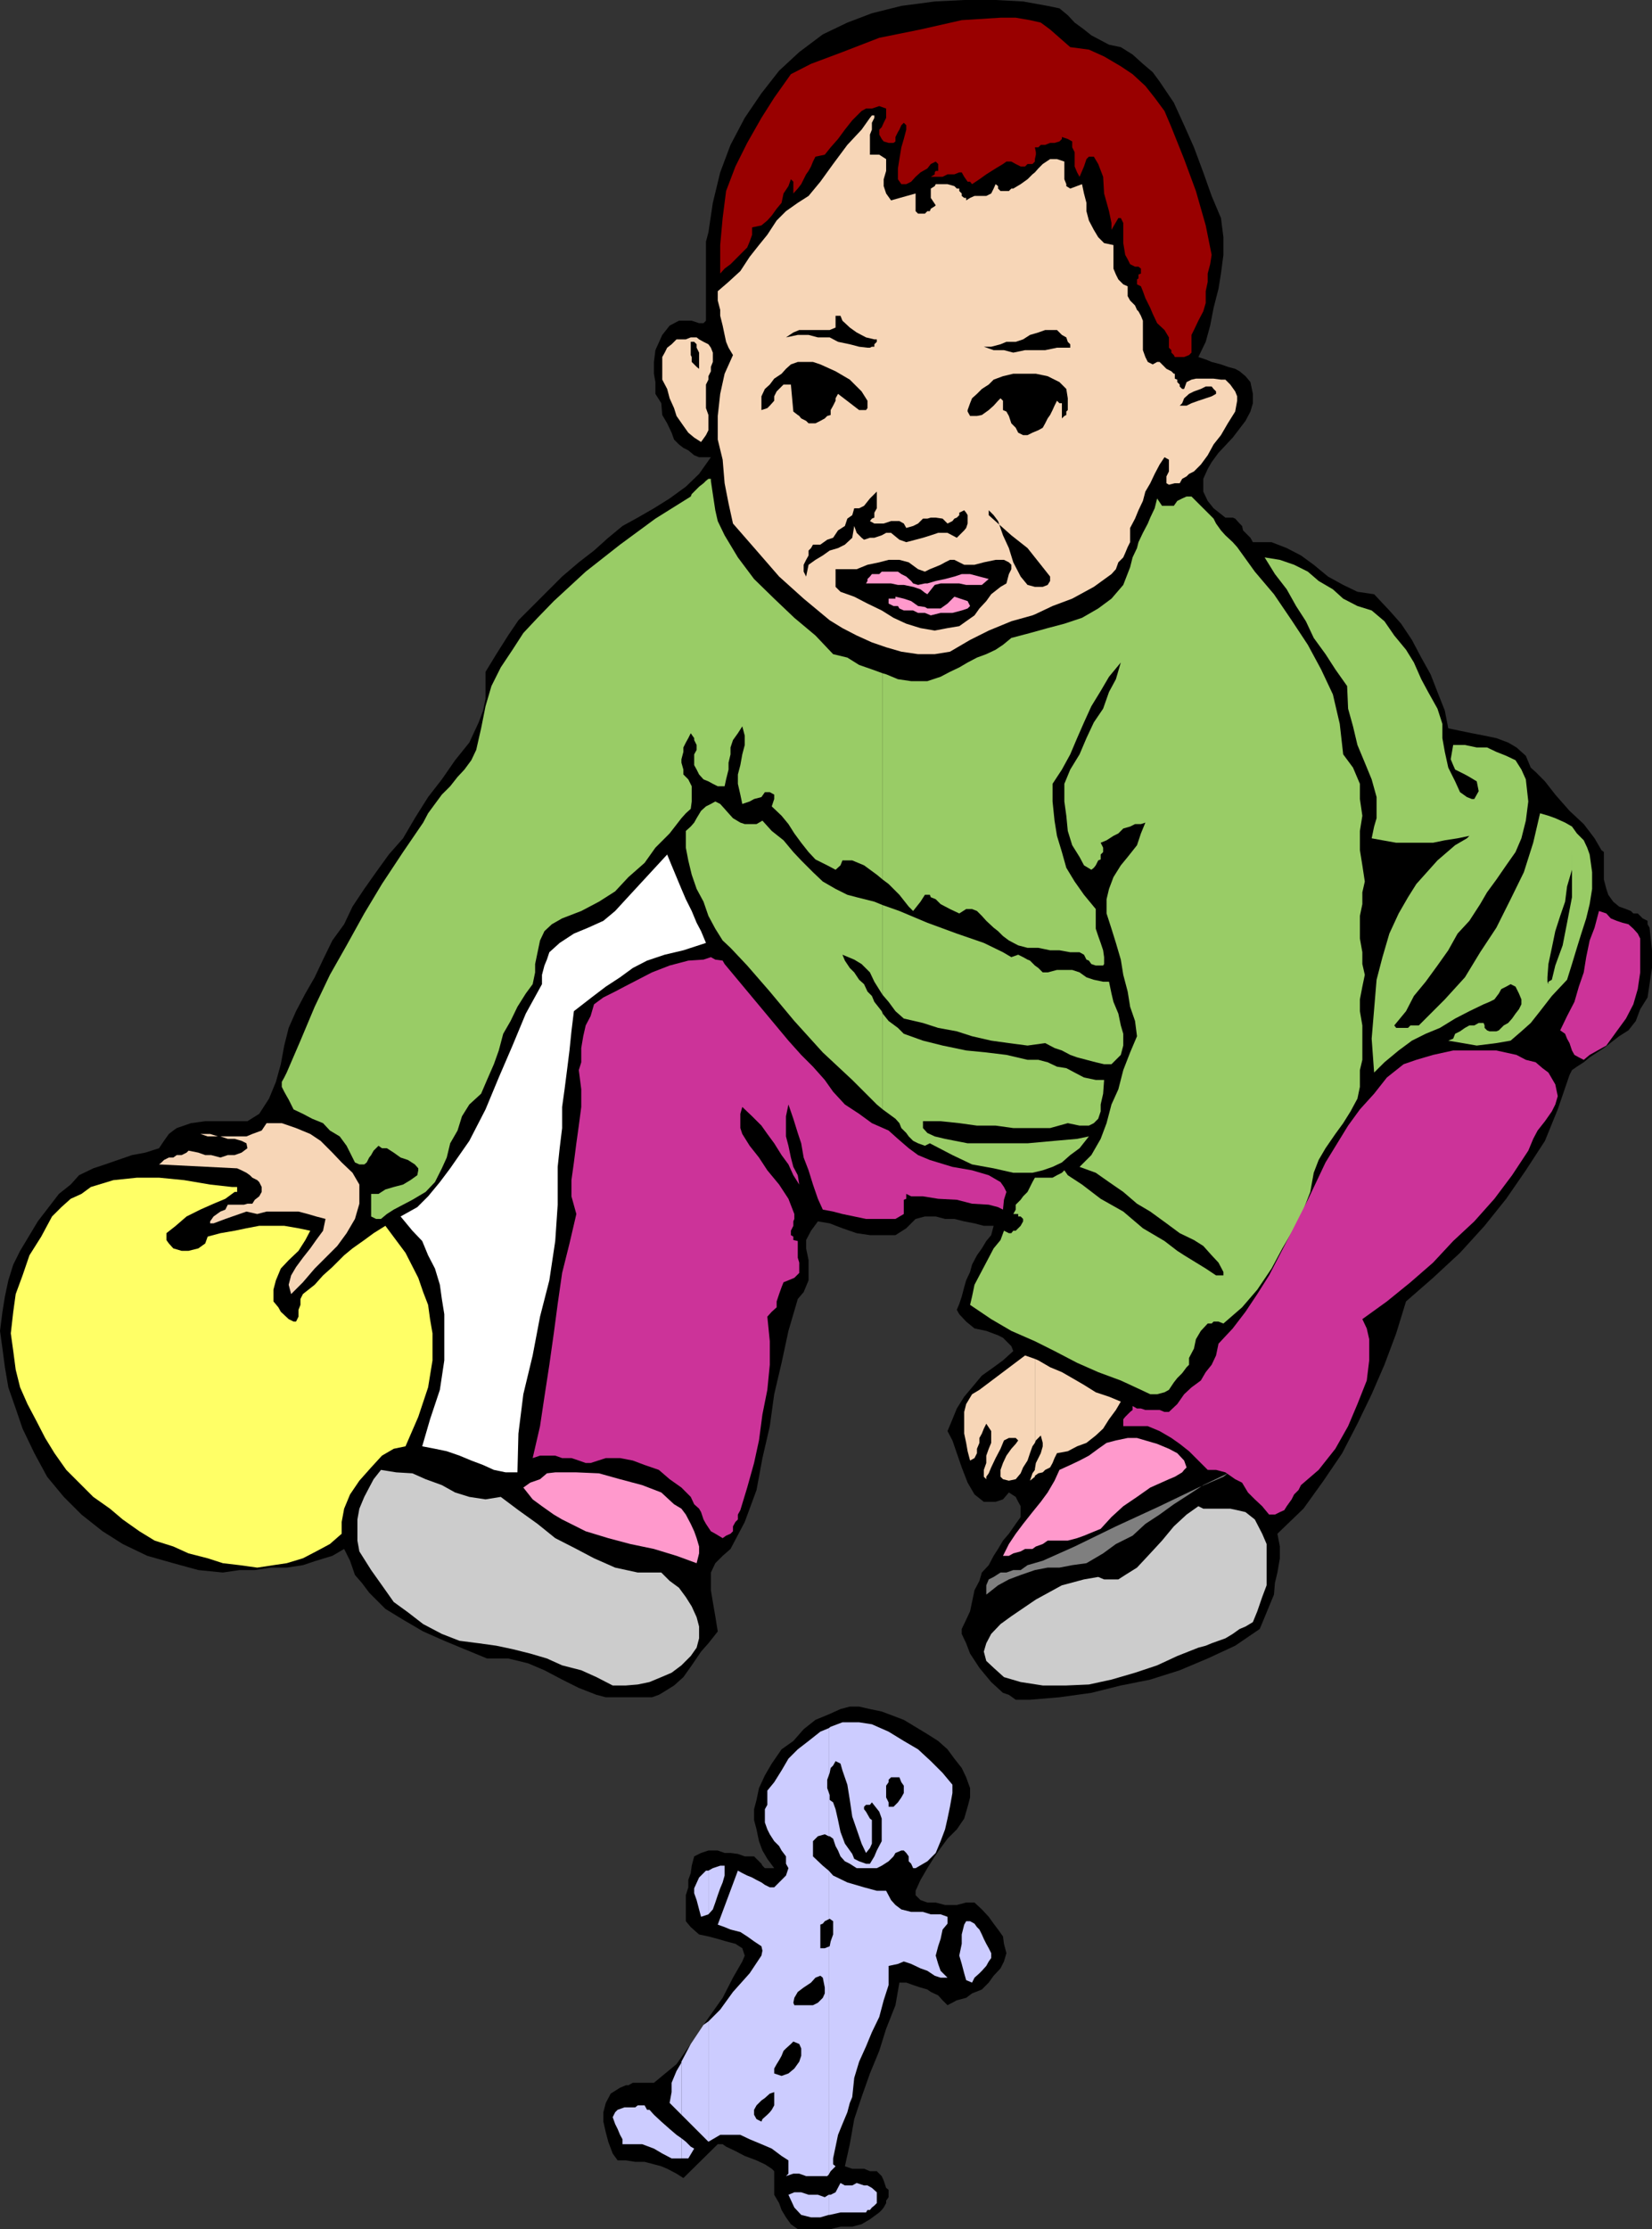 <svg xmlns="http://www.w3.org/2000/svg" width="336.5" height="453.898"><rect width="100%" height="100%" fill="#333333" stroke="none"/><path d="m228.3 9.602 2.4 1.5L232.8 13l2 1.7 1.4 1.902 2.898 4.296 2.101 4.602 2 4.5 1.899 5.102 1.703 4.796 1.898 4.5.5 3.903v3.597l-.5 3.801-.5 3.102-1 3.898-.699 3.602-.902 3.3-1.5 3.098 1.5.5 1.203.5 1.898.5 1.399.5 1.5.403.902.5 1.2 1 1 1.199.5 2.398v1.903l-.5 1.699-1 1.898-2.602 3.403-2.899 3.097-1.398 1.903L246 95.5l-.902 2v2.602L246 102l1.2 1.5 2.398 1.898h1.5l.5.204.902 1 .5.5.2.898 1.5 1.5.5.898h3.8l3.098 1.204 2.902 1.5 2.598 1.898 2.902 2.398 3.098 1.704 2.902 1.398 3.398.5 3.102 3.3 2.398 2.7 2.2 3.3 1.902 3.598 1.898 3.403 1.403 3.597 1.5 3.801.699 3.602 2.398.5 2.403.5 2.597.5 2.403.5 2.398.898 1.7 1 1.902 1.7 1 2.402 1 .898 1.898 1.903 2.102 2.699 2.898 3.3 2.899 2.7 2.203 2.898 1.398 2.403.5.398v5.602l.5 1.898.399 1.2 1 1.402 1.203 1 1.398.5 1 .398.5.5h.899l1 1 1 .5v.7l.402.698.5 4.602v3.602l-.5 3.296-.402 2.704-1.5 2.398-.899 2.398-1.5 1.903-1.898 1.199-3.102 2.398-2.898 1.903-1.203 1-1.399.898-1 .7-.5 1-2.398 7-2.602 6.402-3.898 6-4 5.8-4.403 5.5-5 5.5-5.5 5.098-5.5 4.801-2 6.5-2.398 6.398-2.602 6-2.898 6-3.102 6-3.8 5.602-4.098 5.7-5.3 5.1.5 2.598v2.403l-.5 2.898-.5 2.102-.2 2.398-1 2.403-.902 2.199-1 2.398-5 3.403-5.598 2.597-5.7 2.403-6 1.898-6 1.2-6 1.5-6.5.902-6 .5h-2.902l-1.398-1-1.2-.403-2.402-2.199-2.398-2.898-1.902-2.903-.797-2.097-.903-1.903v-1l.903-1.898.797-1.7.402-1.902.5-2.398 1-1.903.5-1.699 1.398-1.5 1-1.898.903-1.403 1-1.699 1.199-1.398 1.398-2 1-1.403V306.7l-.5-.898-.5-1-1.398-.903-1.2 1.403-1.5.5h-2.402l-1.898-1.5-1.402-2.403-1.2-3.097-1-2.903-.898-2.597-1-1.903 1-2.398.898-2.2 1.5-2.402L198 282.5l2-2.398 2.398-1.704 1.903-1.398 2.097-1.898-.398-1-1-1-.7-.704-1-.5-2.402-.898-2.398-.5-1.7-1.398-1.402-1.5-.5-.903.5-1.199.5-1.5.5-1.898.403-1.403.797-1.699.402-1.5 1-1.898 1-1.403.898-1.5 1-1.199.5-1.898h-2l-1.898-.5-2.102-.403-2-.5H192.5l-1.902-.5h-2.2l-1.898.5-1.902 1.903-2.2 1.398H177.2l-2.699-.398-2.902-1-2.598-1-2.402-.403-1.399 1.903-1 1.898v1.7l.5 2.402v4.097l-1 2.403-1.199 1.398-1.902 6.5-1.399 6.5-1.5 6.398-.898 6.5-1.5 6.5-1.203 6.5-2.399 6.5-2.898 5.5-1.602 1.403-1.5 1.5-.898 1.898v3.602l.398 2.398.5 2.903.5 3.097-1.898 2.403-1.5 1.699-1.903 2.8-1.699 2.399-1.898 1.7-2.403 1.5-.699.402-1.398.5h-9.403l-1.898-.5-3.602-1.403L114.5 342l-3.602-1.898-3.3-1.403-2-.5-2.098-.5h-4.3l-4.602-1.898-4.098-1.7-4.3-1.902-4.102-2.398-3.598-2.2-3.3-3.3-1.5-2-1.4-1.602-1-2.898-1.202-2.403-2.399 1.403-3.3 1-2.7.898-3.3.5h-3.2l-3.3.5H48.8l-3.403.5-5-.5-5.097-1.398L30 316.8l-5-2.403-4.102-2.597-4.3-3.403L13 304.801l-3.402-4.102L7 295.9l-2.402-5-1.399-4.098-1.5-4.301L1 278.398l-.5-3.796L0 271l.5-3.898L1 264l.7-3.3 1-3.2 1.398-2.8 3.601-6L12 243.101l2.398-1.903 1.7-1.898L19 237.898l2.398-.796 2.602-.903 2.898-1 2.7-.5 2.8-.898 1-1.5 1-1.403.903-.699.699-.5 2.898-1 2.903-.398h8.597l2.403-1.5 2-3.102 1.398-3.398 1-3.602.7-3.8.902-3.598 1.5-3.403 1.898-3.597L64.098 199l1.703-3.602 1.898-3.898 2.399-3.3 1.703-3.598L74.199 181l2.399-3.398L79.199 174l2.899-3.3 2.402-4.098 2.7-4.301 2.8-3.602 2.7-3.898 2.898-3.602 1.902-4.097.898-2.403.5-2.398v-5.5l2.2-3.602 2.402-3.8 2.098-3.098 8.902-8.903 3.398-2.898 3.102-2.398 2.898-2.602 2.903-2.398 3.097-1.704 3.301-1.898 3.2-2 3.3-2.398 2.7-2.602 2.402-3.398h-2.403l-1-.403-1.199-1-1-.5-.898-.699-1-1-.5-1.398-.903-1.903-1-1.699-.199-2.398-1.199-1.903v-2.398l-.3-1.7V73.7l.3-2.398 1.398-3.102 1.5-1.898 1.903-1h2.597l1.5.5h.903l.5-.5V49.199l.5-1.898.898-6 1.5-6.2 2.102-5.601 2.898-5.5 3.399-5 3.601-4.602 4.102-3.796L167.598 7l5-2.398 5-1.903 6-1.5 6.8-.898 6-.301h6.403l5.597.3 5 .9 2.403.5 1.699 1.402 1.398 1.5L220.801 6l1.5 1.2 1.898 1 1.7.902 2.402.5"/><path fill="#900" d="m246.8 51.898-.3 1.903-.5 1.898v1.7l-.402 1.902v2.398l-.5 1.7-1 1.902-.899 1.898-.5 1v3.602l-.5.5-1 .398h-1.898l-.203-.398-.5-.5v-.5l-.5-.5v-2.102l-.899-1.5-1.5-1.398-.898-1.903-.5-1.199-1-2-.5-1.398-.403-1-.8-.403v-1l.3-.199v-.8l.5-.2v-1l-.5-.398h-.699l-1-.5-.5-1-.5-.903-.398-2.398v-4.102l-.5-1h-.5l-1.403 2.403v-1.403l-.5-2.398-1-3.602L224.7 36l-1-2.602-.898-1.5h-1l-.5.5-.5 1.5-.903 2.102-.5-.898-.5-1.204V31l-.5-1v-1.2l-.898-.5-1.2-.402v.403l-.5.5-1 .3h-.902l-1 .399H212l-.5.5h-.7l.2 1v.5l-.2.898v.5l-.5.5h-1l-.5.5h-.902l-1-.5-.898-.5h-1l-.7.5-1.5.903-1.902 1.199-1.398 1-1.5 1-.402-.5h-.5l-.7-1-.5-.898h-.5l-1 .398H193l-1 .5h-2.402l.8-.5v-.398l.2-.301h.5v-1.403l-.5-.5-1 .5-.7.903-1.398.8-1 .899-.902 1-1 .5h-1l-.7-1v-2.2l.301-1.902.399-2.398.5-1.7.5-1.902V25.5l-.5-.5-.5.5-.399.898-.3.5-.5 1v.903l-.399.3h-1l-1-.3-.402-.5-.5-.903v-1l.5-.5L180 25l.5-1v-1.898l-1.402-.5-1.5.5h-1.2l-.898.5-1.902 1.898-1.5 1.898-1.399 1.903L169.2 30l-1.2 1.5-1.902.398-.5 1-.399 1-.5.903-.5.699-1 2-.699.898-.902 1V37l-.5-.5-.5 1.398-1 1.5-.399 1.903-1 1.199-1 1.398-.898 1-1.203 1-1.899.403v1.5l-.5 1.398-.5 1.2-1 1-1.398 1.402-1 1-1.203.898-.899 1v-5.8l.5-5.5.7-5.5 1.902-5 2.398-4.797L155.098 24l2.601-4.102 3.399-4.796L165.199 13l6.399-2.398 7.5-2.903L187.5 6l8.398-1.898 7.903-.5h3.097l2.903.5 2.199.5L213.898 6 218 9.602l3.8.5 3.098 1.398 3.403 2 2.398 1.602 2.602 2.398 1.898 2.398 2 2.704 1.399 3.296 2.601 6.5 2.399 6.5 2 7 1.203 6"/><path fill="#f7d6b7" d="m59.3 263.5-.5-1.898.5-1.903 1-1.699 1.4-1.898 1.5-1.903 1.198-1.699 1.403-1.898.5-2.403-1.903-.5-1.699-.5-1.898-.5h-6.5l-1.903.5-2.199-.5-4.3 1.5-2.399.903h-.7v-.403l.7-1 1.398-1 1-.398.5-1H49.7l.7-.2h1l.5-.8.902-.7.5-.902v-1l-.5-1-.403-.398-1-.5-.5-.5-.699-.5-1-.5-.898-.403-15.903-.796.5-.403.5-.5 1-.5h.903l.699-.5h1l1-.5.398-.398 2 .398 1.403.5H43l1.898.5 1.5-.5h1.403l1.398-.5 1.2-.898-.2-1-1-.5-1.398-.403h-1.403l-1.5-.5h-2.597l-1.5-.5h2l1.597.5H50.2l1.2-.5 1.902-.699 1-1.5h3.097l2.903 1 2.898 1.2 2.102 1.402 2.398 2.398 1.899 2 2.203 2.102 1.398 2.398v3.903l-.898 3.097-1.703 2.903-1.899 2.597-2.398 2.403-2.203 2.199-2.399 2.8-2.398 2.399M143.8 78.3v4.802l.5 1.398v3.102l-.5 1-1 1.398-1.402-.898-1.199-1-1-1.403-1.398-2-.5-1.597-.903-2-.5-1.903-1-1.898v-4.602l.5-.898.5-1 .903-.7 1-1h1.898l1-.402h1.2l.5.403.902.5 1 .5.5.699.398 1v1.898l-.398 1v.903l-.5 1v.699l-.5 1M210.8 300.5l.7-.5.898-.2.5-.5 1-.5.5-.902.403-1 .5-1 2.199-.398 1.898-1 1.903-.7 1.898-1.5 1.5-1.402 1.2-1.898 1.402-1.898 1-1.704-2.403-1-2.699-.898-2.398-1.5-2.403-1.398-2.097-1.204-2.403-1L211.5 277l-.7-.3v17.1l.2-.5 1-1 .398 1.5v.7l-.398 1.398-1 2-.2 1.204v1.398m0-1.398v.199l-.5.699-.5 1.5 1-.8v-1.598"/><path fill="#f7d6b7" d="m210.8 276.7-2-.7-9.3 7-1.5.898-1.2 2-.402 1.602v4.398l.403 1.903.297 1.699.5 1.898.902-.5.5-1V295l.5-1.2v-1l.5-.902.398-1 .5-1 1 1.5v2.403l-.5 1.199-.5 1.398v1.5l-.5 1.403v1.398l.5.5v-.5l.5-.699.5-1.2.903-1.902 1-1.898.699-1.7 1-.5h1.398l.5.5-.5.7-.898 1-1 1.398-.7 1.5-.5 1.403v1.398l.5.5 1.2.301 1.398-.3 1-1.2.5-1.2.903-1.402.5-1.5.5-1.398.5-.7v-17.1m-.001-151.598 3.598-1.704 4-1.5 4.403-2.398 3.597-2.602.903-1 .5-1.398 1-1 .398-.898.5-1.204.5-1V107.5l1-1.898.7-1.704.902-1.898.5-1.898 1-1.704.898-1.898 1-1.898 1-1.5.899.5V96l-.5 1v1.398l.5.301 1.203-.3h1l.5-.899.898-.5.5-.5 1-.5 1.399-1.398L246 92.699l1.2-2.199 1.5-1.898 1.398-2.403 1.5-2.398.402-2.2V80.7l-.402-1-1-1.398-1-1h-.899l-1.5-.2h-3.601l-.899.2-1 .5-.5 1.398h-.398l-.5-.5v-.398l-.5-.5v-.5l-.5-.2v-1h-.203l-.5-.5-1-.5-.399-.402-1-1h-.5l-.898.5-1-.5-.5-1-.5-1.398v-6l-.403-1-.5-.903-.3-.296-.399-.903-1-1-.5-.898v-2l-.898-.403-1-1-.5-1-.5-1.199v-4.8l-1.903-.399-1.199-1.2-.898-1.5-1-1.902-.5-1.898v-1.7l-.5-1.902-.403-1.898-2.398.898-.8-.5V37.5l-.4-1v-3.602l-1.5-.5h-1.402l-1.5 1-.898.903-.7.8v90m0-89.999-.5.398-1 1-1.402 1-1.5.898H206l-.5.5h-1.7l-.5-.5v-.5l-.5-.398-.402.898-.5 1-1 .5H198.5l-.902.403-.797.5v-.5h-.403l-.5-.403v-.5l-.5-.5v-.5h-.5l-.5-.5L193 37.5h-2.402l-.2.398-.8.5v1.903l1 1.5-.2.199-.8.5-.2.5h-.5l-.5.5H187l-.5-.5v-3.602l-5 1.403-1-1.403-.5-1.5V36.5l.5-1.7v-2.402l-1.402-.898h-1.899v-4.102l.399-1V25l.5-1v-.5h-.5l-.399.5-1.699 2.398-2.902 3.102-2.899 3.898L167.098 37l-2.399 2.898-2.199 1.403L160.098 43l-1.899 1.898-1.898 2.903-1.703 2.097-1.899 2.403-1.898 2.898-2.403 2.2L146.2 59.3v1.898l.5 1.903V64.3l.5 2 .399 1.898.3 1.403.5 1.199.903 1.5-1.703 3.8-.899 4.098-.5 4.5V89.5l1 4.102.399 4.796.8 4.102.903 4.102 4.797 5.5 4.601 5.296 5 4.5 5.301 4.403 2.598 1.597 2.902 1.5 3.098 1.403 2.902 1 3.098.898 3.402.5h3.398l3.102-.5 4.098-2.398 3.8-1.903L206 126.5l4.3-1.2.5-.198v-90"/><path d="m176.7 70.8-1.7-.198-1.902-.5-2.399-.5-1.699-.903h-2.402l-1.899-.5H162.5l-2.402.5 1.5-1 1.203-.5H169l1.2-.5v-2.398h1l.398 1 1.5 1.398 1.402 1 1.898 1 1.7.403h.5v.5l-.5.5v.5h-.5l-.399.199h-.5m23.699-.199h1.5l1.903-.5 1.199-.5h1.898l1.5-.5 1.403-.903 1.699-.5 1.398-.5h2.403l1 1 .898.5.301.903.5.5v.699h-2.7l-2.402.5h-4.097l-2.403.5-1.898-.5h-2.102l-2-.7m-58 4.501-.5-.403-1-1v-1l-.199-.398v-2.7h.7l.5.5v.7l.5 1v3.3M175 83.5l-4.3-3.3-.5.902v.5l-.5 1-.5.898v1l-.7.2-.5.5-.902.5-1 .5h-1.399l-.5-.5-1-.5-.398-.5-.301-.2-.902-.7-.5-5.5h-1.5l-1.399 1.4-.5 1v.902l-.898 1-.5.5-1.203.398v-2.8l.703-1.5 1-.9.898-1.198 1.5-1 .899-1 1-.903 1.402-.5h3.098l1.5.5 3.101 1.403 2.899 1.699 2.402 2.398 1.2 1.903v1.5l-.302.398H175m41.3 1.7v-3.098h-.5l-.5-.5-.5 1-.402.898-.5 1-.5.7-.5 1-.5.902-.898.5-1.2.5-1 .5h-.902l-1-.5-.5-1-.898-.903-.5-1.5-.5-.898-.7-.301v-1.898l-.5-.5-.5.5-.902 1-1 .898-1.398 1-1 .2h-1.402l-.5-.9v-.3l.5-1.398.402-1 1-.903 1-1 1.398-.898 1-1 1.903-.7 2.097-.5H211l2.398.5 2.403 1.2 1.398 1.398.301 1.903V83.5l-.3.3v.7l-.4.2-.5.5m24-2.598.5-.5.4-1 1-.903 1-.5 1.398-.5 1-.5h1.203l.398.5.5.5v.5l-.898.5-1.203.403-1.5.5-1.399.5-1 .5h-1.398"/><path fill="#9c6" d="M293.8 147.398v2.903l.5 2.8.7 3.2 1.398 2.8 1 2.2 1.403 1 1 .398h.5l.5-.898.398-.7-.398-2-1.5-.902-.903-.5-2-1-.398-.898-.5-1.2.5-2.902h2.398l2.403.5h2.097l1.903.903 2 .796 1.898.903 1.2 1.898.902 2 .5 4.5-.5 3.903-.903 3.597-1.199 2.801-1.898 2.7-2 2.902-1.903 2.597-1.398 2.403-2.2 3.398-2.402 2.602L295 193.5l-2.2 3.102-2.402 3.296-2.398 2.903-1.602 3.097-2.398 2.903.398.5h2.403l.5-.5H289l5.3-5.301 4.098-4.5 3.102-5.102 3.3-5 2.9-5.796 2.698-5.5 1.903-6 1.398-6 1.7.5 1.402.5 2 .898 1.398.8 1 1.4 1.399 1.402.703 1.5.5 1.398.5 3.602V181l-.5 3.102-.703 2.898-1 3.102-.899 2.898-1 3.3-1 3.2-3.101 3.3-2.399 3.098-1.898 2.403-1.903 1.699-2.199 1.898-2.898.5-4 .5-5.801-1 1-.398.398-1 1-.5 1-.7.903-.5h1l.898-.5h1l.2.5v.5l.5.5.5.2h1.402l.5-.2 1-1 .898-.5.801-.902.7-1 .698-.898.5-1v-1l-.5-1.2-.699-1.402-1-.5-.898.5-1 .5-.5.903-.903 1.199-1 .5-1.199.5-2.898 1.398-2.903 1.5-3.097 1.903-2.903 1.199-2.8 1.398-2.7 2-2.898 2.403-2.102 2.097-.5-6.898 1-12 1.2-4.602 1.402-4.796 1.898-4.102 1.903-3.3 1.699-2.7 4.3-4.8 3.598-3.098 2.403-1.403.5-.5-2.403.5-2.597.403-2.403.5h-7.5l-2.8-.5-2.2-.403.5-2.398.5-1.7v-4.3l-1-3.602-1.398-3.398-1.5-3.602-.902-3.8-1-3.598-.2-4.602-2.398-3.398-2-3.102-2.402-3.3L266 126.5l-2-3.102-1.902-3.398-2.399-3.102-2.101-3.398 3.101.5 2.899 1 2.8 1.398 2.2 1.903L271.5 120l2.098 1.898 2.902 1.5 2.898.903L282 126.5l2 2.898 2.398 2.903 1.602 2.597 1.5 3.403 1.398 2.597 1.903 3.403 1 3.097m-114.001 78.5 2.598 1.903.801.898.399 1 1 1 .5.7.902.902 1 .5 1.398.5 1-.5 4.602 2.398 4 1.903 4.398.796 4 .903h3.903l2.097-.5 2-.7 1.903-.902 1.699-1.5 1.898-1.398 1.903-2.403-2.403.5-4.597.403-5.5.5h-12.203l-4.598-.903-2.102-.5-1.5-.699-.898-1v-1.398h3.598l3.8.398 3.602.5h3.8l3.598.5h7.5l3.602-1 2.398.5h1.903l1-.5.898-.898.5-1.5v-1.403l.5-2.199.2-2.8h-1.7l-2.398-.5-1.903-1-1.699-.899-1.898-.3-1.903-.9-1.898-.5h-2.2l-4.3-1-4.102-.5-4.097-.402-4.801-1-4-1-3.902-1.398-1.2-1.2-1.898-1.402-1.2-1.5v19.5"/><path fill="#9c6" d="m179.8 206.398-.202-.5-1.5-1.898-.5-1.2-.899-.902-.699-1.5-1-.898-1-1.5-.902-.898-1-1.5-.5-1.204 2.402 1 1.5.903 1.7 1.699.898 1.898 1.5 2.403.203.3v-18.3l-1.703-.7-3.598-.902-1.902-.5-2.399-1.199-2.601-1.5-2-1.898-2.399-2.403-1.601-1.699-2-2.398-2.399-1.903-1.898-2.097-1.203.699h-2.399l-.898-.301-1.5-.898-.903-1-.8-.903-.899-1-1-.5-.898.5-1 .5-1 .903-.903 1.5-.5.898-.699.8-1 .9v3.402l.5 2.597.7 2.903 1 2.898 1.402 2.602 1 2.898 1.398 2.602 1.5 2.398 1.602 1.5 3.398 3.602 4.602 5.296 5 6 5.797 6.403 6 5.597 5 5 1.203 1v-19.5"/><path fill="#9c6" d="M179.8 202.602 181 204l1.398 1.898 1.7 1.5 3.902.903 3.098 1 3.8.699 3.102 1 3.898.898 3.602.5 3.8.5 3.598-.5 1.903 1 1.5.5 1.699.903 1.398.5 1.903.5 1.898.5 1.7.398h1.5l1.902-1.898.5-1.903V210.5l-.5-1.7-.5-2.402-1-2.398-.403-1.7-.5-2.402H224.7l-1.898-.398-1.5-.5-1.403-1-1.5-.5h-3.097l-1.903.5h-1l-.898-.898-.7-.5-1-1-.5-.204-.902-.5-1-.5-1.398.5-1.7-1-3.902-1.898-5.5-1.898-6-2.204-5.699-2.398-3.398-1.2v18.302"/><path fill="#9c6" d="m179.8 179.102 1.2.898 2.2 2.2 1.898 2.402.902.898 1.5-1.898.898-1.403h1l.2.5 1 .403 1 1 1.902 1 1.898.898 1.403-.898H198l1 .398 1 1 .898 1 1.5 1.398.903.704 1 1 1.199.898 1.898 1 1.903.5h2.199l2.398.5h1.903l2.199.398h1.898l.903.5.5 1 .5.204.5.699.898.3h1.5l.2-.3v-1.403l-.2-1.398-.5-1.5-.5-1.398-.5-1.5v-4l-2.398-2.903-1.903-2.699-1.699-2.8-.898-3.2-1-3.3-.5-3.098-.403-3.903v-3.597l1.903-2.903 1.699-3.097 1.398-3.301 1.403-3.2 1.5-3.3 1.898-3.102 1.7-2.898 2.402-2.903-1 3.403-1.403 2.597-1.199 3.403-1.898 2.8-1.5 3.2-1.403 3.3L218 156.7l-1.2 2.903v3.597l.4 2.903.3 3.097.898 2.903 1.5 2.398.903 1.7 1.5.902.5-.403.398-.5.5-1 .5-.199v-1l.5-.5v-.898l-.5-1 1.2-.5 1.402-.903 1-.5 1-1 1.398-.398 1-.5h1.2l.902-.301-.903 2.2-.8 2.402-1.899 2.398-1.398 1.7-1.5 2.402-.903 2.398-.5 2.102V186l1 3.102.903 2.898 1 3.398.5 3.102.898 3.398.5 3.102 1 2.898.399 3.102-1.399 3.3-1.398 3.598-1 3.903-1.403 3.097-1 3.801-1.199 3.2-1.898 3.3-2.403 2.403 3.301 1.199 2.7 1.898 2.902 2 2.797 2.403 2.703 1.597 3.297 2.403 2.703 2 2.898 1.398 1.899 1.2 1.703 1.902 1.398 1.5 1 1.898v.7h-1.5l-2.101-1.4-4.399-2.698-1.398-.903-2.602-2-4.398-2.597-4-3.403-4.602-2.597-3.8-2.903-2.899-1.898-.7-1-.5.5-1 .5-.902.5h-3.597l-.5.898-1 2-.903.903-.5.699-1 1v1l-.5.898h1v.5h.5l.5.5v.5l-.5.903-1 1h-.5l-.398.5h-.5l-1-.5-.7 1.898-1.402 1.7-1 1.902-1 1.898-.898 1.7-1 1.902L198 264l-.402 1.7 4.3 2.902L206 271l4.8 2.102 4 2 4.598 2.398 4.301 1.898 4.602 1.704 4.097 1.898 1.903.898h1.398l1.5-.398.899-.5 1-1.5.703-.898 1-1 .898-1.204.5-.5V276.5l1-1.898.399-1.903 1-1.699 1.402-1.5h.8l.4-.398h1l1 .398 3.8-3.3 3.098-3.598L259 258.3l2.2-4.102 2.398-4.097 1.902-3.801 1.398-3.602.7-3.898 1-2.602L270 233.8l2-2.903 1.598-2.199 1.5-2.398 1.402-2.602.5-2.398v-3.403l.5-2.097v-7l-.5-2.903V203.5l.5-2.602.5-2.398-.5-2.2v-2.402l-.5-2.796V186.5l.5-2.398v-2.403l.5-2.199-.5-3.3-.5-3.098v-3.903l.5-3.097-.5-3.403v-3.097l-1.402-3.301-2-2.7-.7-6.203-1.398-6-2.402-5.097-2.7-5-3.3-5L259.5 121l-3.902-4.602-3.598-5-.902-1-1.5-1.398-.899-1-1-1.398-.5-1-1.199-1.204-.902-.898-2.399-2.398h-1l-.898.398-1 .5-.703 1h-2.399l-1-1.5-.5 2-.898 1.898-.5 1.204-1 1.898-.903 1.898-.3 1.204-.899 1.898-.5 2-1.398 3.602-2.403 2.796-2.699 2-3.3 1.903L216.8 127l-3.403.898-3.597 1-3.801 1-1.7 1.403-1.5 1-1.902.898-1.898.7-1.902 1-1.7 1-1.898.902-1.902 1-2.7.898h-3.3l-2.7-.398-2.398-1-.7-.2v42"/><path fill="#9c6" d="m179.8 137.102-2.202-.801-2.598-.903-2.402-1.5-2.899-.699-3.601-3.8-4.297-3.598-4.102-3.903-4.101-4-3.297-4.398-2.703-4.5-1.399-2.898-.5-2.204-.5-3.296-.398-2.704V97.5h-.5l-.5.398-.5.5-.903.704-1.5 1.5-.199.5-7.199 4.5-7.2 5.296-7 5.5-6.5 6-3.3 3.403-2.902 3.097-2.2 3.403-2.398 3.597-1.902 3.801-1.2 4.102-.898 4.5-1 4.398-1 2.102-1.402 1.898-1.399 1.5-1.5 1.903L90 161.8l-1.402 1.898-1.399 1.903-1 1.898-4.101 6L77.8 180l-3.602 6-3.601 6.5-3.399 6-3.101 6.5-2.899 6.898-2.8 6.5-.5 1-.5.903v1l.5 1 .5.898.402.7 1 2 1.898.902 1.899 1 2.203.898 1.398 1.5 2 1.2 1.399 1.902.703 1.398 1 2 .898.403h1l.5-.403.5-1 .399-.5.5-.898 1-1 .703.5h1l1.398.898 1.399 1 1.5.5 1.402.903.7.796v.403l-.2 1-1.402 1-1.5.898-1.899.5-1.699.5-1.402.903h-1.5v4.597l1 .5h1l1.203-1 1.398-.898 1.899-1 1.902-1 2.7-1.602 1.898-2L90 237.9l1-2.2.7-2.898 1.5-2.602.898-2.898 1.5-2.403L98 222.7l1.2-2.8 1.398-3.2 1-2.8.902-3.399 1.5-2.602 1.398-2.898 1.7-2.7 1.402-1.902.5-2.398v-1.7l.5-2.402.5-2.398.898-1.898 1.5-1.403 2.102-1.2 3.898-1.5 3.602-1.898 3.3-2.102 2.7-2.898 3.3-2.903 2.2-3.097 2.898-2.903 2.403-3.097.898-1 1-.903.2-1.5v-3.097l-.7-1.403-1-1v-1l-.398-1.398v-.7l.398-1.5v-.902l.5-1 .5-.898.5-1 .7 1v.398l.5 1v1l-.5.903v2.199l.5.898.5 1 .902 1 1 .403.898.5 1 .5h1.399l.3-1.403.5-2v-1.398l.403-1.7V152.2l.5-1.5 1-1.398.898-1.403.5 1.903v1.898l-.5 1.903-.398 2.199-.5 1.898v1.903l.5 2.199.398 1.898 1.5-.5.899-.5 1.5-.398.703-1h1l.898.5v.898l-.5 1.5 2 1.903 1.399 1.699 1.203 1.898 1.398 1.903 1.5 1.898 1.399 1.5 2.402 1.2 1.7.902 1-.903.398-1h2l2.402 1 2.598 1.903 1.203 1v-42"/><path d="m177.2 106.102.898.5H180l1.5-.5h1.7l.898.5.5.898 1.402-.398 1-.5 1-1h.898l.7-.204h1l1.402.204 1 1 1-.5.398-.5.5-.204.5-.5v-.5l1-.5.403.5.297.5v1.704l-.297.898-.403.5-1.5 1.5-1.898-1h-1.902l-1.5.5-1.598.5-1.5.398-1.902.5-1.399-.5-1.699-1.398h-1l-.902.5-1.5.5h-.899l-1.199.398-.5-.398-1-1-.5-1.398-.402 2.398-1.5 1.398-1.399.704-1.699.5-1.402 1-1.5.898-1.399 1-.5 2.398-.5-1V115l.5-1 .5-.898v-1l.5-.5.399-.704h1.5l1.402-1 1.2-.398 1-1.5 1.398-.898.5-1.5 1-.704.402-1.398h1l1-.5.398-.5.801-1 1.399-1.398v3.398l-.5.898v1l-.5.204-.399.5m24.199-2.204 1 1 .903 1.204 1 2.898 1.199 2.602.898 2.898 1.5 2.898 1.403 1.704 1.5.398h1.597l1-.398.5-.801v-.903L212 115l-2.7-3.398L206 109l-2.7-2.398-1.902-1.704v-1M205 118.8l-1.2.7-1.902 1.5-1 1.398-1.398 1.5-1 1.403-1.7 1.199-1.402 1-2.398.398-2.602.5-2.898-.5-2.902-.898-2.598-1.2-2.402-1.5-2.899-1.402L174 121.5l-2.8-1-1-1v-3.602h4.3l2.2-.898 2.398-.5L181 114h2.2l1.898.5 1.902 1.398 1.398.5 1-.5 1-.398 1.2-.5.902-.5 1-.5h.898l2 1h2.102l1.898-.5 2.403-.5h1.699l1 .5.5.5v.898l-.5 1-.5 1.903"/><path fill="#f9c" d="m188.398 124.8 1.2.5 2-.5H194l1.898-.5 1.2-.402.5-.5-.5-1-2.7-.898-1.398 1.398-1.402 1h-2.7l-.5-.296v1.199m0-1.199-1.398-.204-1.402-1-1.5-.5-1.7-.398v.398H181v1l1 .5h.898l.301.5.899.403H186l1 .5h1.398v-1.2m0-2.901.5.3 1.5-1.898 1.2-.301h3.8l1.403.3H200l1.398-1.203-1.898-.5-1.902-.5h-1.7l-1.5.5-1.898.5-1.902.403-1.7.5h-.5v1.898m0-1.899-1.398.302-1-.301-.402-.5-1-.903-1-.5-.7-.5h-3.3l-.5.5h-1.5l-.399.5-.5.5v.403l-.3.5h5.101l1.398.3h1.2l1.902.399 1.5.5.898.7v-1.9"/><path fill="#fff" d="m116.898 205.898-.5 4.102-.398 3.898-.5 4-.5 3.903-.5 3.597v4.301l-.5 4.102-.402 3.8v7.7l-.5 7.398-1.2 8-1.898 7.403-1.5 7.898-1.902 7.898-1 8-.2 7.903H103l-2.402-.5-2.2-1-2.398-.903-2.402-1L91 295.5l-2.402-.5-2.598-.5 1.598-5.5 2-6 .902-6v-9.398L90 264.5l-.402-2.898-1-3.301-1.399-2.7L86 252.7l-2-2.097-2.402-2.903L85 245.801l2.2-2.2 2.398-2.902 2.101-2.8 3.899-5.598 3.3-6.403 2.7-6.5 2.8-6.5 2.7-6.5 3.3-6V198.5l.5-1.898.5-1.204.5-1.5L114 192l2.898-1.898 2.903-1.204 3.097-1.398 2.403-2 2.199-2.398 8.398-9.102.903 2.2 1 2.402 1 2.398.898 2.102 1.2 2.398 1 2.398.902 1.704 1 2.398-4.602 1.5-3.8.898-3.598 1.204-2.903 1.5-2.597 1.898-2.903 1.898-2.898 2.204-3.602 2.796"/><path d="M320.2 174v8.7l-1 5.198-.9 4.602-1.5 4.102-.702 2.898-.7.398v.5l-.199-.5V199l.2-2.7.699-3.3.703-3.398 1-3.102 1-2.898.398-3.102 1-3.398V174"/><path fill="#c39" d="m277.5 268.602.898 1.898.5 2.2v4.3l-.5 4.102-1.898 4.796-1.902 4.5L272 295l-3.402 4.3-3.598 3.098-.5 1-.902.903-.5 1-1 1.398-.5.801-.899.398-1 .5H258.5l-1.402-1.699-1.5-1.398-1.399-1.403-1.199-2-1.402-.699-2-1.398-1.899-.5H246l-3.8-3.801-1.9-1.5-1.702-1.2-2.399-1.402-2.398-1h-5V289l.398-.5 1-1 .5-.398v-.801l.899.5h.8l.903.3h2.898l1 .399h.899l1.703-1.602 1.398-2 1.5-1.398 1.899-1.398 1-1.704 1.203-1.5.898-1.898.5-2.398 2.899-3.102 2.601-3.398 2.399-3.602 2.402-3.8 4.098-7.9 3.8-7.5 3.602-7.6 4.598-7.5 2.402-3.302 2.898-3.199 2.602-3.3 3.398-2.7 2.602-.898 3.398-1 4.102-.903h8.8l4.098.903 1.903 1 2 .5 1.398 1.199 1.2.898 1.402 2.403.5 2.398-.5 1.7-.703 1.402-1.399 2-1.5 1.898-.898 1.7-1 2.402-3.301 5-3.602 4.8-4.097 4.598-4.301 4-4.102 4.403-4.597 4L282.5 265l-5 3.602m46.3-53.802-1.202 1-1-.5-.899-.5-.5-.902-.5-1.5-.5-.898-.398-1-1-.7 1.398-2.902 1.5-2.898.899-3.102 1-2.898.5-3.102.703-3.398 1-2.602.898-3.398 1.5.5.899 1 1.203.5 1.199.398 1.2.301 1 .903.898 1 .5 1V198l-.5 3.398-.899 3.102-1.5 2.898-1.898 2.602-2.102 2.898-3.398 1.903m-163.203-2.903 2.601 2.903 2.399 2.398 2.402 2.7 1.7 2.402 2.398 2.597 2.902 1.903 2.598 1.898 3.402 1.5 1.898 1.7 2.2 1.902 1.902 1.398 2.398 1 4.602 1.403 4 .699 3.398 1 2.403 1.398.699 1 .5 1-.5 1.602-.2 2-1-.5-1.902-.5-3.398-.2-3.102-.8-3.8-.2-3.098-.5h-2.402l-1-.5v1l-.5.2v2.898l-1.7 1h-6l-2.398-.5-2.402-.5-1.899-.5-2.101-.398-1-2.2-1-2.902-.899-2.898-1-2.602-.5-2.898-.699-2.102-.902-2.898-1-2.903-.5 2.403v4.097l.5 1.903.5 2.398.5 1.903.902 1.699.3 1.898-1.202-1.898-1-2.2-1.399-1.902-1.5-2.398-1.398-1.903-1.203-1.699-1.899-1.898-2-1.903-.398 1.403v2.898l.398 1.2 1.5 2.402 1.899 2.398 1.703 2.602 2.398 2.898 1.899 2.903 1.203 3.097v1l-.203.5v.903l-.5 1v.898l.5.3v.7l.902.2v3.402l.3 1v2.097l-1 1-1.202.5-1 .403-.399 1-.5 1.398-.5 1.5v1.2l-1 .902-.898 1 .5 5v4.796l-.5 5.102-1 5-.703 5.3-1 4.598-1.399 5-1.398 4.602-.5.898v1l-.5.5-.5.903v1l-.5.5-.903.398-.699.5-1.5-.898-.898-.5-1-1.5-.5-.903-.5-1.5-.403-.699-1-.898-.699-1.5-1.898-1.903-2.403-1.699-2.199-1.898-2.898-1-2.403-.903-2.597-.5h-2.903l-3.097 1h-1l-1.403-.5-1.5-.5H114.5l-1.402-.5H110l-1.5.5 1.5-6.5.898-6 1-6.5.903-6.398.797-6 .902-6.3 1.5-6 1.398-6-1-3.598V240.3l.5-3.602.5-3.898.5-3.602.5-3.8V221.8l-.5-3.903.5-1.597v-2.903l.403-2.398.5-2.2 1-1.902.699-2.398 1.898-1.398 2.403-1.204 1.898-1 2.7-1.398 2.902-1.5 3.597-1.398 3.801-1 3.102-.204 1.5-.5.898.5 1.5.204.399.699 13 15.597"/><path fill="#ff6" d="M47.3 241.7h1v1h-.5l-1.902 1.402-2.398 1-2.7 1.199-2.8 1.398-2.2 1.903-1.902 1.5v1.398l.5.7.903 1 1.699.5h1.398l2-.5 1.403-1 .5-1.4 2.597-.698 2.903-.5 2.398-.5 2.602-.5h5.097l2.903.5 2.398.5-1 1.898-1.398 2.2-2 1.902-1.602 1.699-1 2.398-.5 1.903V265l1 1.2.5.902 1.602 1.5 1 .5h.5l.5-1v-1.403l.398-1V264.5l.5-1 2.399-1.898 1.703-1.903L67.699 258l2.399-2.398 1.703-1.403 2.398-1.699 1.899-1.398 2.402-1.5 4.098 5.5 2.601 5.097 1 2.903 1 2.597.399 2.903.5 2.898v5.5l-.899 5.5-2 6-2.601 6-2.399.5-2.398 1.398-2.203 2.403-2.399 2.699-1.898 2.8-1.203 2.9-.5 2.698v2.403l-2.399 2.097-2.8 1.5-2.7 1.403-3.3 1-2.7.398-3.3.5-3.598-.5-3.403-.398-3.097-1-3.903-1-3.097-1.403L31.5 313.7l-3.102-1.898L25 309.398l-2.602-2.199L19 304.801l-5.5-5.5-2.402-3.403-1.899-3.097L7.5 289.5l-1.902-3.602-1.5-3.398-.899-3.602-.5-3.796-.5-3.602.5-4.398.5-3.602 1.399-3.8L6 255.601l2.398-3.801 2.2-4.102L12.5 245.8l1.898-1.7 2.2-1 1.902-1.4 4.598-1.398 4.8-.5h4.5l5.102.5 5.3.898 4.5.5"/><path fill="#f9c" d="m137.3 306.3 1.5.9.9 1.198 1 1.903.698 1.5.5 1.398.5 1.7v1.402l-.5 2-4.097-1.5-4.602-1.403-4.8-1-4.5-1.199-4.598-1.398-4.801-2.403-1.7-1-2.402-1.699-1.898-1.398-1.902-2.403 1.402-1 2-.699 1.398-1.199 1.7-.2h4.3l4.602.2 4.3 1.2 4.5 1.198 3.9 1.5 2.6 2.403m76.098 7.399-1 .698-1.398.5-.7.5h-1.5l-.902.5-1.5.403-.898.5h-1.2l1.2-2.403 1.398-2.097 1.5-2 1.903-2.403 1.699-2.097 1.398-1.903 1.403-2.398 1-2.2 2.199-1 1.898-.902 1.903-1 1.898-1.398 1.7-1.2 1.902-.5 2.398-.5h1.899l1.703.5 2.398.7 2.399 1 1.703.898 1.398 1.5.5 1.403-.5.5-.398.5-1.5.898-1.203.5-3.797 1.7-2.703 1.902-2.797 1.898-2.403 2.2-2.199 2.402-3.398 1.398-1.403.5-1.898.5h-4.102"/><path fill="#7f7f7f" d="m221.3 318.3-2.902.4-2.597.5h-2.403l-2.597.5-2.903 1-2.398.902-2.2 1.199-2.402 1.898v-1.898l.5-1.2 1-.5 1.403-.902H205l1.398-.5h1.5l1.403-1 3.097-.898 6.5-2.903 8.403-4.097 8.898-4.102 7.899-3.8 5.101-2.2.899-.699-5 2.398-2.899 1.903-3.101 2-2.899 2.097-2.898 1.903-2.602 2.398-3.398 1.7-2.602 1.902-3.398 2"/><path fill="#ccc" d="m255.598 309.398 1.5 2.903.902 2.097v8.403l-.902 2.398-1 2.903-.899 2.199-1.5.898-1.199.5-1.402 1-1.5.903-2.797 1-1.203.5-1.5.398-4.297 1.7-4.102 1.902-4.5 1.5-4.8 1.398-4.598 1-4.602.2h-4.8l-4.5-.7-3.399-1-2.102-1.898-1.5-1.403-.5-1.898.5-1.7 1-1.902 1.903-2 2.199-1.597 5-3.403 5.3-2.898 4.5-1.2 2.9-.5 1.198.5h2.903l1.398-.902 2.399-1.5 2.703-2.898 2.398-2.602 2.399-2.898 2.601-2.403 2.399-1.699 1 .5h5.5l1.402.301 1.7.398 1.898 1.5M134.7 320.2l1.698 1.698 1.903 1.403 1.398 1.898 1.2 1.903 1 2.199.5 1.898v2.403l-.5 1.898-1.2 1.7-1.898 1.902-2 1.5-2.102.898-2.398 1-2.403.5-2.398.2h-2.7l-3.3-1.7-3.102-1.398-3.898-1-3.102-1.403-3.398-1-3.602-.898-3.3-.7-3.598-.5-3.902-.5L90 332.7l-3.8-2-3.102-2.398-2.899-2.102-2.398-3.398-2.203-3.102-2.399-3.8-.398-2.2v-4.3l.398-2.2 1-2.398 1-1.903.899-1.699 1.5-1.898 3.101.5L84 300l2.7 1.2 3.3 1.198 2.7 1.5 2.898.903 3.3.5 3.102-.5 3.598 2.699 3.902 2.8 3.598 2.9 4.3 2.198 3.602 1.903 4.3 1.898 4.598 1h4.801"/><path d="m197.098 367.898-.7 2.403-1.5 2.199-1.898 1.898-1.402 1.903-1.2 1.699-1.5 2.398-1.398 2.403-1 2.199v.898l1 1 1.398.5h1.7l1.902.5h2.398l1.903-.5h1.699l1.5 1.403 1.398 1.5 1 1.398.903 1.2 1 1.402.199 1.5.5 1.898-.5 1.7-.7 1.402-1.402 1.5-1 1.398-1.398 1.403-2 .796-1.2.903-1.902.5-1.898 1-1-1-.902-1-1.5-.7-.7-.5-1.398-.402-1.5-.5-1.402-.5h-1.399l-.8 4.602-1.899 4.8-1.402 4.5-1.899 4.598L175.5 427l-1.5 4.5-.902 5.102-1 4.5 1.5.5H176l1.2.5h1.398l1 1L180 444l.5 1.5.5.398v1.5l-.5.704v.5l-.5.898-.402.5-.5.5-1.899 1.398-1.699 1-1.902.5h-2.399l-2 .5H162.5l-1.402-1-1-1.398-.899-1.5-.5-1.398-1-1.704v-4.796l-.5-.5-1.398-.903-1.703-.8-2.399-.899-1.898-1-1.903-.898-.699-.5h-1l-7 6.898-1.398-.898-1.903-1-1.199-.5-1.5-.403-1.898-.5h-1.903l-1.898-.3h-1.7l-1-1.399-.902-2.398-.5-1.903-.5-2.199v-1.898l.5-1.903 1-1.898 1.903-1.2 1.199-.5h.5l.898-.5h4.301l1.7-1.402 2.902-2.398 2.898-4.102 3.102-4.597 3.398-4.801 2.102-4.102 1.898-3.3.5-1.2-.5-1.5-1.398-.898-1.903-.5-1.699-.5-1.898-.5-1.903-.403-1.699-1.5-1-1.199v-5.3l.5-1.598v-1.5l.5-1.403.2-1.5.5-1.898 1.402-.7 1.5-.5h1.898l1.399.5h1.203l1.5.2 1.398.5h1.899l1.5 1.5.203.398.5.5h1.898l-1.398-1.898-1-1.7-.703-1.902-.5-2.398-.5-1.898v-2.204l.5-1.898.5-2.398 1.203-2.602 1.398-2.398 2-2.903 2.399-1.699 2.101-2.398 2.399-1.903L169 349l2.2-1 1.898-.5H175l2.2.5 2.398.5 4.5 1.7 4.8 2.902 2.2 1.398 1.902 1.7 1.398 1.902 1.5 1.898.903 1.898.797 2.204V366l-.5 1.898"/><path fill="#ccf" d="m198 403.7-1.2-.5-.402-1.4-.5-1.902-.5-1.699.5-2.398v-1.903l.5-2 .403-.699h.797l.902.5.5.7.5.5.5 1 .398.902.5 1 .5.898.5 1v1l-.5.7-.5.902-.898 1-.5.5-1 .898-.5 1M138.8 439.5h1.4l1.198-2-.699-.398-1-1-.898-.704v4.102"/><path fill="#ccf" d="m138.8 435.398-1-.699-1.402-1.199-1.699-1.5-1.5-1.398-.898-1h-.5l-.5-.903h-1.403l-.5.403H127.2l-1.398.5-.5.5-.5 1 .5 1.398.5 1 .5 1.2.5.902v1h4l2.398.898 1.7 1 1.902 1h2v-4.102m-.002-4.796 5.5 5.5v-24.5l-1 .699-2.6 3.898-1.9 3.602v10.8"/><path fill="#ccf" d="m138.8 420-1 1.7-1 2.402V426l-.402 2.2 2.403 2.402V420m5.499 16.102 2.4-1.403h4.1l1.9.903 2.398 1 2.101.898 2 1.5 1.399.898v2.704l-.5.5 1.5-.5h1.203l1.398.5h4.301l.3-.301v-61.903l-1.202-1-2-1.898v-3.102l1-1L168 373.5l.8.398v-22l-1.702.704-2.399 1.898-2.199 1.7-1.902 1.902-1.399 2.398-1.5 2.398-1.398 1.704v2.898l-.5.898v2.704l.5 1.398.5 1 .898 1.398 1 1 .5.903.899 1.199v1.5l.5.898-.5 1.5-.899.903-1.5 1.5h-.898l-1-.5-.703-.5-1-.5-.899-.5-1-.403-1-.5-.898-.5-4.102 11 1.399.5 1.203.5 2 .5 1.398.903 1.399 1 1.5 1 .203.898-.203 1-2.399 3.602-3.398 3.8-2.602 3.598-2.398 2.403v24.5M144.3 389.8l.9-1 .5-1.402.5-1.5.5-1.398.5-1.2.398-1.402v-2h-.899l-1.5.5-.898.5v8.903"/><path fill="#ccf" d="M144.3 380.898h-.5l-1.402 1.403-1 2.199v1l.5 1.398.5 1.903.403 1.5 1.5-.5v-8.903M168.8 451h.2l2.2-.5h5.198l.301-.5h.5l.399-.5.5-.398.5-.5v-2.204l-1-.898-.899-.5H176l-1.5-.5-.902.5h-1.5l-.899-.5-1 1.898-1 .5h-.398V451"/><path fill="#ccf" d="m168.8 446.898-.8.5-1.402-.5h-1.899l-1.5-.5h-1.398l-1.203.5 1.203 2.602 1.398 1.5 2 .5h1.899l1.703-.5v-4.102m-.001-4.098.4-.698 1-1-.5-.403V439.5l.5-2.398.5-2.403.898-2.199 1-2.398.5-1.903.5-1.199.402-3.898 1-3.301 1.398-3.102 1.2-2.898 1.5-3.102.902-3.398 1-3.102v-3.898l1.898-.403 1.2-.5 1.5.5 1.902.903 1.398.5 1.5 1 1.2.398H193l-1.402-1.398-.5-1.403-.5-1.699.5-1.898.5-1.5.402-1.903 1-1.199v-1.398l-1.402-.5h-2l-1.598-.5h-2.402l-2-.5-1.2-.903-.898-1-1-1.898h-1.902l-2.598-.7-3.402-1-2.899-1.402-.898-1v61.903m-.001-68.903h.2l.7.5.5 1.5.5.903.5 1.199.898 1 1 .5 1.402.898h4.098l1-.5L181 379l1-1 .398-.7 1.2-.5h.5l.5.5.5.7v1l.5.5.402.898h.5l2.398-1.398 1.7-1.7 1-2.402.902-2.398.5-2.2.5-2.402.5-2.796v-1.704L192 361l-2.402-2.398-2.598-2.403-2.902-1.699-3.098-1.898-3.402-1.5-2.598-.403h-3.402l-2.399.903-.398.296v22"/><path d="m176.398 377.3.801-1 .399-.902v-4.796l-.399-.301-.8-1.403-.399-.5v-.5l.398-.398h.801l.399-.5 1.5 1.898.5 1.403v4.597l-1 1.903-.5 1.199-.899 1.5h-.8L175 379l-1-.5-.402-1-1.5-2.102-.899-2.398-.5-2.398-.5-2.204-.5-1.398-.699-.5v-1l-.5-1.398v-1.704L169 361l.2-1 .5-.5.5-.898 1 .5.398 1.398 1 2.898.5 3.102.5 3.398.902 2.602 1 2.898.898 1.903m4.602-9.403V367l-.5-1v-2.398l.5-.704v-.5l.5-.5h1.7l.398 1 .5.704v1.5l-.5.898-.7 1-.898.898h-1M167.098 396.7v-4.802l.5-.199.402-.5 1-.5.7.5v2.7l-.5 1.402-.2 1-1 .398h-.902M161.8 408.3l-.202-.5.203-1 .699-1.198 1.2-.903 1.5-1 .898-1 1-.398.5.398.402 2v1.2l-.402.902-1 1-1 .5H161.8m-4.1 13.899v-1l.5-.9.5-.8.5-.898.398-1 .5-.5 1-.903.5-.5 1.203.5.398.903v1.5l-.398 1.199-1 1.398-1.203 1-1.399.5-1.5-.5M157.7 426v2.7l-.5.902-.4.5-.5.5-1 .898-.202.5-1-.5-.5-.898v-1l.5-.903 1-1 .703-.5 1-.898.898-.301"/></svg>
